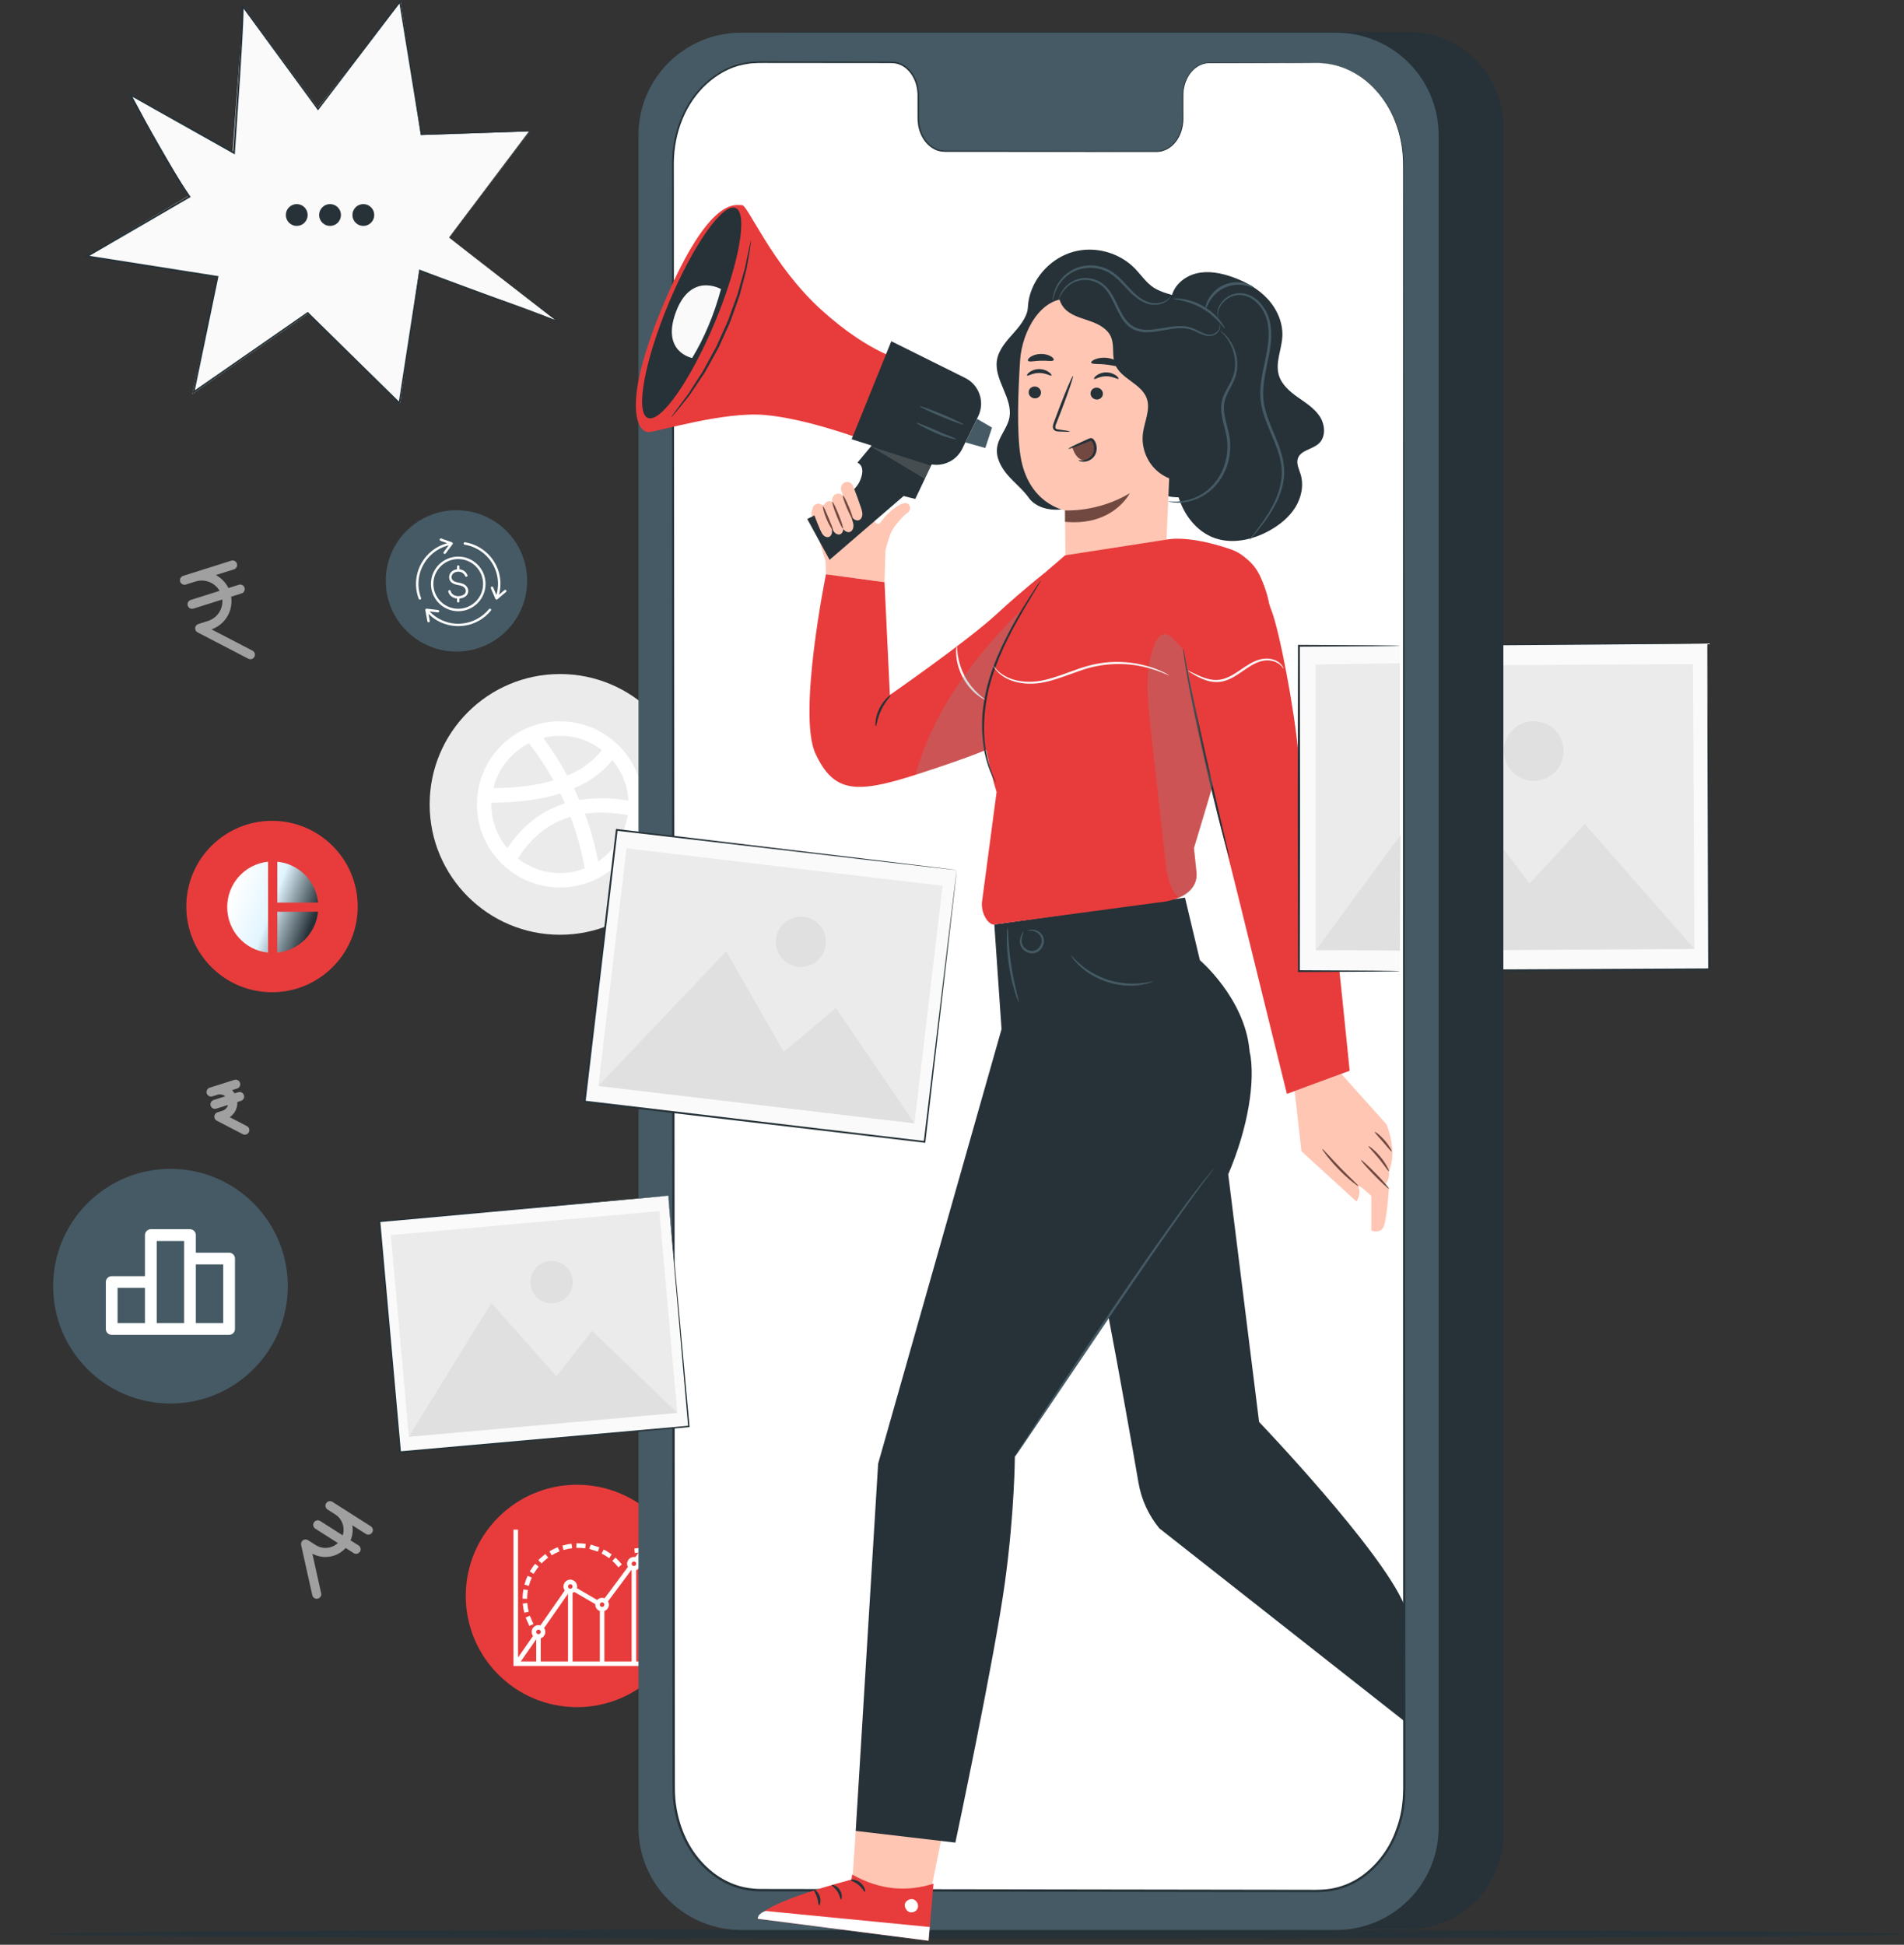 <svg width="419" height="428" viewBox="0 0 419 428" fill="none" xmlns="http://www.w3.org/2000/svg">
<rect x="0" y="0" width="419" height="428" fill="#333333" stroke="none"/>
<path d="M123.24 205.719C107.396 205.719 94.551 192.874 94.551 177.03C94.551 161.186 107.395 148.341 123.24 148.341C139.084 148.341 151.929 161.185 151.929 177.03C151.928 192.874 139.084 205.719 123.24 205.719Z" fill="#EBEBEB"/>
<path d="M123.239 158.741C113.139 158.741 104.951 166.929 104.951 177.03C104.951 187.13 113.139 195.318 123.239 195.318C133.34 195.318 141.528 187.13 141.528 177.03C141.528 166.929 133.34 158.741 123.239 158.741ZM123.239 161.922C126.707 161.922 129.897 163.109 132.45 165.081C130.614 167.449 128.079 169.321 124.85 170.688C123.302 167.852 121.532 165.086 119.534 162.401C120.721 162.1 121.959 161.922 123.239 161.922ZM116.424 163.565C118.453 166.221 120.251 168.958 121.814 171.766C118.109 172.856 113.689 173.416 108.578 173.452C109.634 169.132 112.543 165.539 116.424 163.565ZM108.132 177.029C108.132 176.899 108.15 176.771 108.153 176.64C114.017 176.631 119.077 175.958 123.316 174.624C123.671 175.347 124.012 176.075 124.337 176.807C119.188 178.416 114.943 181.716 111.632 186.682C109.449 184.064 108.132 180.699 108.132 177.029ZM123.239 192.138C119.744 192.138 116.531 190.935 113.968 188.934C116.968 184.226 120.8 181.163 125.547 179.748C126.96 183.436 128 187.231 128.662 191.117C126.974 191.768 125.152 192.138 123.239 192.138ZM131.625 189.588C130.958 186.003 129.979 182.498 128.7 179.078C131.558 178.674 134.705 178.779 138.147 179.377C137.48 183.623 135.057 187.291 131.625 189.588ZM127.48 176.067C127.109 175.209 126.723 174.353 126.311 173.507C129.83 171.983 132.659 169.913 134.767 167.287C136.822 169.717 138.114 172.802 138.304 176.179C134.38 175.536 130.771 175.501 127.48 176.067Z" fill="white"/>
<path d="M375.745 141.625L286.031 142.1L286.411 213.824L376.125 213.349L375.745 141.625Z" fill="#FAFAFA"/>
<path d="M375.741 141.615C375.741 141.615 375.59 141.625 375.306 141.631C375.009 141.636 374.592 141.643 374.047 141.651C372.928 141.663 371.295 141.681 369.173 141.705C364.908 141.742 358.689 141.796 350.807 141.864C335.049 141.976 312.653 142.136 286.029 142.325L286.261 142.091C286.383 163.438 286.522 187.91 286.669 213.806V213.814L286.408 213.556C319.621 213.395 350.486 213.246 376.12 213.123L375.905 213.34C375.837 191.743 375.78 173.841 375.74 161.321C375.731 155.059 375.724 150.147 375.719 146.782C375.721 145.112 375.723 143.829 375.723 142.946C375.728 142.076 375.741 141.615 375.741 141.615C375.741 141.615 375.759 142.044 375.772 142.899C375.782 143.772 375.797 145.041 375.817 146.694C375.848 150.047 375.893 154.943 375.95 161.183C376.044 173.736 376.178 191.684 376.34 213.337L376.341 213.553L376.124 213.554C350.49 213.703 319.625 213.882 286.412 214.075L286.152 214.077L286.151 213.817V213.809C286.023 187.913 285.902 163.441 285.797 142.094L285.796 141.861L286.029 141.86C312.715 141.766 335.164 141.687 350.958 141.631C358.819 141.616 365.019 141.603 369.273 141.595C371.375 141.596 372.992 141.597 374.101 141.597C374.635 141.6 375.044 141.602 375.334 141.604C375.608 141.607 375.741 141.615 375.741 141.615Z" fill="#263238"/>
<path d="M372.559 146.158L289.148 146.6L289.48 209.294L372.891 208.852L372.559 146.158Z" fill="#EBEBEB"/>
<path d="M289.479 209.284L318.406 170.16L336.582 194.444L348.751 181.346L372.889 208.84L289.479 209.284Z" fill="#E0E0E0"/>
<path d="M344.086 165.249C344.105 168.876 341.181 171.832 337.553 171.852C333.926 171.871 330.97 168.947 330.95 165.319C330.931 161.692 333.855 158.736 337.483 158.717C341.111 158.697 344.067 161.622 344.086 165.249Z" fill="#E0E0E0"/>
<path d="M418.641 425.646C418.641 425.092 327.231 424.646 214.498 424.646C101.725 424.646 10.335 425.096 10.335 425.646C10.335 426.196 101.725 426.646 214.498 426.646C327.231 426.65 418.641 426.2 418.641 425.646Z" fill="#263238"/>
<path d="M126.97 375.703C113.454 375.703 102.497 364.746 102.497 351.23C102.497 337.714 113.454 326.757 126.97 326.757C140.486 326.757 151.443 337.714 151.443 351.23C151.443 364.746 140.486 375.703 126.97 375.703Z" fill="#E83C3C"/>
<path d="M113 336.646V366.646H143V365.646H140V345.554C140.579 345.346 141 344.794 141 344.148C141 343.791 140.868 343.465 140.656 343.207L141.273 342.38L141.352 343.11L142.346 343.003L142.08 340.519L139.594 340.785L139.701 341.779L140.539 341.689L139.805 342.677C139.587 342.633 139.362 342.638 139.146 342.692C138.93 342.745 138.729 342.845 138.556 342.986C138.384 343.126 138.244 343.303 138.148 343.504C138.052 343.704 138.001 343.924 138 344.146C138 344.401 138.071 344.638 138.186 344.849L133.049 351.753C132.874 351.683 132.688 351.646 132.5 351.646C132.075 351.646 131.69 351.828 131.416 352.116L126.947 349.513C126.978 349.394 127 349.273 127 349.146C127 348.324 126.322 347.646 125.5 347.646C124.678 347.646 124 348.324 124 349.146C124 349.473 124.11 349.773 124.291 350.021L118.924 357.714C118.787 357.67 118.644 357.648 118.5 357.646C117.678 357.646 117 358.323 117 359.146C117 359.48 117.115 359.786 117.303 360.036L114 364.77V336.646H113ZM126.861 339.64L126.824 340.636L127.324 340.652L128.16 340.683L128.277 340.697L128.773 340.759L128.898 339.767L128.402 339.705L128.258 339.687H128.213L127.359 339.656L126.861 339.64ZM125.773 339.746L125.279 339.816L124.945 339.865H124.922L124.9 339.875L124.256 340.031L123.77 340.148L124.004 341.121L124.49 341.001L125.121 340.851L125.424 340.806L125.918 340.734L125.773 339.746ZM129.98 339.926L129.68 340.878L130.156 341.028L131.111 341.33L131.588 341.48L131.888 340.527L131.412 340.377L130.457 340.076L129.98 339.926ZM122.738 340.507L122.281 340.712L121.731 340.96L121.709 340.97L121.689 340.982L121.346 341.177L120.91 341.425L121.406 342.295L121.84 342.046L122.166 341.861L122.693 341.625L123.148 341.419L122.738 340.507ZM132.863 341.019L132.396 341.904L132.838 342.138L132.967 342.205L133.645 342.646L134.063 342.919L134.609 342.082L134.191 341.808L133.491 341.351L133.471 341.339L133.449 341.328L133.307 341.251L132.863 341.019ZM119.984 342.011L119.604 342.333L118.883 342.949L118.865 342.964L118.848 342.98L118.813 343.019L118.463 343.376L119.18 344.074L119.53 343.714L119.541 343.704L120.252 343.097L120.632 342.773L119.984 342.011ZM135.441 342.796L134.748 343.517L135.109 343.863L135.387 344.126L135.395 344.136L135.76 344.56L136.086 344.939L136.844 344.285L136.518 343.908L136.145 343.474L136.129 343.454L136.111 343.439L135.801 343.142L135.441 342.796ZM139.5 343.646C139.782 343.646 140 343.864 140 344.146C140 344.428 139.782 344.646 139.5 344.646C139.434 344.647 139.369 344.635 139.308 344.61C139.246 344.585 139.191 344.548 139.144 344.502C139.098 344.455 139.061 344.4 139.036 344.338C139.011 344.277 138.999 344.212 139 344.146C139 343.864 139.218 343.646 139.5 343.646ZM117.768 344.158L117.453 344.546L117.383 344.634L117.369 344.652L117.355 344.672L116.865 345.41L116.588 345.826L117.42 346.38L117.697 345.964L118.177 345.242L118.232 345.173L118.547 344.785L117.768 344.158ZM138.928 345.533C138.951 345.543 138.976 345.546 139 345.554V365.646H133V354.554C133.579 354.346 134 353.794 134 353.148C134 352.883 133.923 352.636 133.8 352.419L138.928 345.533ZM116.115 346.81L115.918 347.271L115.797 347.551L115.789 347.57L115.781 347.591L115.566 348.253L115.41 348.728L116.361 349.038L116.516 348.564L116.723 347.929L116.836 347.666L117.033 347.205L116.115 346.81ZM125.5 348.646C125.782 348.646 126 348.864 126 349.146C126 349.428 125.782 349.646 125.5 349.646C125.434 349.647 125.369 349.635 125.308 349.61C125.246 349.585 125.191 349.548 125.144 349.502C125.098 349.455 125.061 349.4 125.036 349.338C125.011 349.277 124.999 349.212 125 349.146C125 348.864 125.218 348.646 125.5 348.646ZM115.186 349.792L115.117 350.291L115.053 350.767L115.049 350.787V350.81L115.023 351.328L115.002 351.828L116 351.875L116.023 351.375L116.045 350.878L116.107 350.423L116.176 349.929L115.186 349.792ZM126.389 350.347L131.012 353.041C131.009 353.077 131 353.111 131 353.148C131 353.795 131.421 354.346 132 354.554V365.646H126V350.552C126.139 350.501 126.271 350.435 126.389 350.347ZM125 350.751V365.646H119V360.554C119.579 360.346 120 359.794 120 359.148C120 358.835 119.901 358.54 119.734 358.298L125 350.751ZM132.5 352.646C132.782 352.646 133 352.864 133 353.146C133 353.428 132.782 353.646 132.5 353.646C132.434 353.647 132.369 353.635 132.308 353.61C132.246 353.585 132.191 353.548 132.144 353.502C132.098 353.455 132.061 353.4 132.036 353.338C132.011 353.277 131.999 353.212 132 353.146C132 352.864 132.218 352.646 132.5 352.646ZM116.027 352.781L115.035 352.921L115.104 353.416L115.197 354.099L115.201 354.121L115.207 354.144L115.277 354.444L115.391 354.931L116.365 354.705L116.25 354.218L116.19 353.96L116.187 353.95L116.094 353.275L116.027 352.781ZM116.594 355.585L115.68 355.992L115.883 356.449L116.287 357.363L116.49 357.82L117.404 357.414L117.201 356.957L116.797 356.042L116.594 355.585ZM118.5 358.646C118.782 358.646 119 358.864 119 359.146C119 359.428 118.782 359.646 118.5 359.646C118.434 359.647 118.369 359.635 118.308 359.61C118.246 359.585 118.191 359.548 118.144 359.502C118.098 359.455 118.061 359.4 118.036 359.338C118.011 359.277 117.999 359.212 118 359.146C118 358.864 118.218 358.646 118.5 358.646ZM118 360.781V365.646H114.607L118 360.781ZM114 365.638L114.012 365.646H114V365.638Z" fill="white"/>
<path d="M59.861 218.368C49.445 218.368 41 209.924 41 199.507C41 189.091 49.444 180.646 59.86 180.646C70.276 180.646 78.721 189.09 78.721 199.507C78.722 209.923 70.277 218.368 59.861 218.368Z" fill="#E83C3C"/>
<g clip-path="url(#clip0_35_2471)">
<path d="M59 189.646V209.646C53.93 209.146 50 204.856 50 199.646C50 194.436 53.93 190.146 59 189.646ZM61.03 189.646V198.636H70C69.53 193.896 65.76 190.116 61.03 189.646ZM61.03 200.656V209.646C65.77 209.176 69.53 205.396 70 200.656H61.03Z" fill="url(#paint0_linear_35_2471)"/>
</g>
<path d="M37.518 308.887C23.257 308.887 11.695 297.326 11.695 283.064C11.695 268.803 23.256 257.242 37.517 257.242C51.778 257.242 63.339 268.803 63.339 283.064C63.341 297.326 51.78 308.887 37.518 308.887Z" fill="#455A64"/>
<path d="M100.449 143.395C91.859 143.395 84.894 136.431 84.894 127.84C84.894 119.25 91.859 112.286 100.449 112.286C109.039 112.286 116.003 119.25 116.003 127.84C116.004 136.431 109.04 143.395 100.449 143.395Z" fill="#455A64"/>
<g clip-path="url(#clip1_35_2471)">
<path fill-rule="evenodd" clip-rule="evenodd" d="M95.368 128.506C95.368 131.524 97.823 133.979 100.841 133.979C103.858 133.979 106.313 131.524 106.313 128.506C106.313 125.489 103.858 123.034 100.841 123.034C97.823 123.034 95.368 125.489 95.368 128.506ZM111.454 130.076C111.452 130.15 111.419 130.223 111.359 130.274L109.454 131.899C109.319 132.014 109.102 131.964 109.032 131.801C109.032 131.8 108.027 129.462 108.027 129.462C107.968 129.325 108.031 129.167 108.167 129.109C108.303 129.05 108.462 129.113 108.521 129.249L109.245 130.936C110.045 128.173 109.458 125.235 107.632 122.987C106.28 121.323 104.37 120.216 102.254 119.871C102.108 119.847 102.008 119.709 102.032 119.562C102.057 119.415 102.194 119.316 102.342 119.34C104.587 119.706 106.613 120.882 108.049 122.648C109.944 124.979 110.582 128.01 109.819 130.881L111.01 129.865C111.123 129.769 111.293 129.782 111.39 129.895C111.431 129.943 111.452 130.003 111.454 130.062V130.076ZM100.841 122.496C104.155 122.496 106.851 125.192 106.851 128.506C106.851 131.82 104.155 134.516 100.841 134.516C97.527 134.516 94.831 131.82 94.831 128.506C94.831 125.192 97.527 122.496 100.841 122.496ZM95.322 121.715C92.39 124.097 91.318 128.07 92.653 131.601C92.706 131.739 92.635 131.894 92.497 131.947C92.465 131.959 92.433 131.964 92.402 131.964C92.293 131.964 92.19 131.898 92.149 131.791C90.733 128.043 91.872 123.826 94.982 121.298C95.991 120.478 97.165 119.881 98.41 119.543L96.932 119.019C96.793 118.97 96.719 118.816 96.769 118.676C96.819 118.536 96.973 118.463 97.112 118.513L99.472 119.35C99.553 119.379 99.615 119.444 99.639 119.526C99.664 119.607 99.649 119.696 99.599 119.764L98.075 121.804C98.022 121.875 97.941 121.913 97.86 121.913C97.803 121.913 97.747 121.895 97.699 121.859C97.579 121.77 97.556 121.601 97.644 121.483L98.745 120.008C97.5 120.315 96.324 120.9 95.322 121.715ZM107.614 134.049C107.709 133.935 107.878 133.918 107.993 134.012C108.108 134.106 108.124 134.276 108.031 134.39C107.634 134.873 107.187 135.318 106.699 135.715C105.03 137.071 102.981 137.796 100.854 137.796C100.577 137.796 100.297 137.783 100.017 137.758C97.836 137.563 95.83 136.623 94.296 135.095L94.58 136.633C94.606 136.779 94.51 136.919 94.365 136.946C94.347 136.949 94.331 136.951 94.315 136.951C94.188 136.951 94.076 136.86 94.052 136.73L93.596 134.268C93.581 134.184 93.606 134.098 93.664 134.035C93.722 133.973 93.808 133.942 93.892 133.952L96.421 134.251C96.569 134.268 96.674 134.402 96.656 134.55C96.638 134.697 96.504 134.804 96.358 134.785L94.53 134.569C97.676 137.858 102.784 138.204 106.36 135.297C106.82 134.924 107.241 134.504 107.614 134.049ZM98.645 130.194C98.609 130.05 98.697 129.903 98.841 129.868C98.984 129.832 99.13 129.919 99.167 130.063C99.369 130.873 100.193 131.223 100.913 131.201C101.367 131.19 101.967 131.044 102.292 130.669C102.465 130.469 102.532 130.234 102.497 129.951C102.418 129.3 101.896 128.93 100.803 128.75C99.543 128.544 98.881 127.989 98.838 127.101C98.797 126.255 99.395 125.544 100.324 125.333C100.404 125.315 100.487 125.302 100.572 125.293V124.69C100.572 124.541 100.692 124.421 100.841 124.421C100.989 124.421 101.109 124.541 101.109 124.69V125.29C101.811 125.365 102.519 125.749 102.864 126.57C102.921 126.707 102.858 126.864 102.721 126.922C102.583 126.98 102.426 126.915 102.368 126.778C102.011 125.926 101.12 125.704 100.443 125.857C99.929 125.974 99.341 126.363 99.376 127.074C99.404 127.682 99.9 128.057 100.89 128.219C101.38 128.299 102.869 128.544 103.032 129.886C103.085 130.316 102.969 130.709 102.7 131.021C102.357 131.416 101.773 131.672 101.11 131.726V132.322C101.11 132.471 100.989 132.591 100.841 132.591C100.692 132.591 100.572 132.471 100.572 132.322V131.722C99.735 131.633 98.884 131.155 98.645 130.194Z" fill="white"/>
</g>
<g clip-path="url(#clip2_35_2471)">
<path d="M81.051 336.739L72.615 331.369L74.302 332.443C75.421 333.155 76.211 334.282 76.498 335.577C76.786 336.871 76.547 338.227 75.835 339.346C75.123 340.464 73.996 341.254 72.701 341.542C71.406 341.829 70.051 341.591 68.932 340.878L67.245 339.804L69.697 350.849M78.366 340.957L69.93 335.586" stroke="#A0A0A0" stroke-width="2" stroke-linecap="round" stroke-linejoin="round"/>
</g>
<g clip-path="url(#clip3_35_2471)">
<path d="M51.872 238.613L46.45 240.326L47.535 239.983C48.254 239.756 49.033 239.824 49.703 240.172C50.372 240.519 50.875 241.119 51.102 241.838C51.33 242.557 51.262 243.336 50.914 244.005C50.566 244.675 49.967 245.178 49.248 245.405L48.164 245.748L53.872 248.715M52.729 241.324L47.307 243.037" stroke="#A0A0A0" stroke-width="2" stroke-linecap="round" stroke-linejoin="round"/>
</g>
<path d="M51.189 124.347L40.599 127.694L42.717 127.025C44.121 126.581 45.644 126.713 46.951 127.392C48.258 128.072 49.242 129.242 49.685 130.647C50.129 132.051 49.997 133.574 49.318 134.881C48.639 136.188 47.468 137.172 46.064 137.615L43.946 138.285L55.096 144.08M52.863 129.643L42.272 132.99" stroke="#A0A0A0" stroke-width="2" stroke-linecap="round" stroke-linejoin="round"/>
<path d="M50.416 275.688H43.097V271.813C43.097 271.47 42.961 271.142 42.718 270.899C42.476 270.657 42.148 270.521 41.805 270.521H33.195C32.852 270.521 32.524 270.657 32.281 270.899C32.039 271.142 31.903 271.47 31.903 271.813V280.854H24.583C24.241 280.854 23.912 280.99 23.67 281.233C23.428 281.475 23.291 281.803 23.291 282.146V292.479C23.291 292.822 23.428 293.15 23.67 293.393C23.912 293.635 24.241 293.771 24.583 293.771H50.416C50.759 293.771 51.088 293.635 51.33 293.393C51.572 293.15 51.708 292.822 51.708 292.479V276.979C51.708 276.637 51.572 276.308 51.33 276.066C51.088 275.824 50.759 275.688 50.416 275.688ZM31.903 291.188H25.875V283.438H31.903V291.188ZM40.513 291.188H34.486V273.104H40.513V291.188ZM49.125 291.188H43.097V278.271H49.125V291.188Z" fill="white"/>
<path d="M69.963 23.703L88.16 0.363L92.614 29.715L116.623 28.902L98.824 52.276L122.458 70.544L92.284 59.343L88.063 88.724L67.816 69.022L42.301 86.756L47.887 60.971L18.93 56.413L41.452 43.121L28.323 20.476L51.184 33.433L53.567 1.346L69.963 23.703Z" fill="#FAFAFA"/>
<path d="M98.823 52.276C98.823 52.276 99.382 52.691 100.443 53.5C101.506 54.313 103.076 55.514 105.129 57.084C109.229 60.23 115.251 64.851 122.968 70.772L123.579 71.241L122.866 70.946C118.744 69.244 114.054 67.56 108.913 65.769C103.777 63.968 98.179 62.073 92.341 59.672L92.535 59.563C91.193 68.315 89.683 78.16 88.063 88.723L88.014 89.041L87.784 88.816C81.458 82.61 74.681 75.962 67.586 69.001L67.816 69.021C59.812 74.584 51.407 80.426 42.699 86.478L42.301 86.755L42.399 86.28C44.064 78.234 45.836 69.671 47.649 60.908L47.817 61.131C38.644 59.691 28.942 58.167 19.051 56.614L18.481 56.524L18.98 56.234C25.213 52.61 31.831 48.763 38.526 44.87C39.541 44.28 40.554 43.691 41.565 43.104L41.5 43.4C39 39.762 36.803 35.978 34.655 32.212C32.515 28.441 30.46 24.663 28.472 20.892L28.149 20.28L28.753 20.62C36.524 24.993 44.147 29.282 51.594 33.472L51.297 33.632C51.681 28.046 52.059 22.548 52.431 17.145C52.596 14.443 52.76 11.764 52.923 9.111C52.991 7.784 53.059 6.464 53.126 5.149C53.151 4.492 53.175 3.837 53.2 3.183L53.219 2.206L53.215 1.723C53.214 1.582 53.183 1.365 53.198 1.345L53.434 1.023L53.505 1.121C59.285 9.034 64.835 16.633 70.134 23.888L69.85 23.885C76.247 15.513 82.267 7.636 87.88 0.292L88.103 0L88.161 0.363C89.893 11.135 91.455 20.853 92.855 29.559L92.715 29.449C101.985 29.159 109.878 28.913 116.617 28.702L116.826 28.695L116.7 28.861C110.921 36.443 106.464 42.291 103.447 46.25C101.935 48.227 100.785 49.731 100.008 50.746C99.232 51.758 98.823 52.276 98.823 52.276C98.823 52.276 99.196 51.762 99.955 50.751C100.72 49.733 101.853 48.225 103.342 46.243C106.346 42.259 110.785 36.373 116.539 28.742L116.622 28.901C109.887 29.129 101.999 29.396 92.734 29.71L92.613 29.714L92.594 29.6C91.179 20.897 89.598 11.181 87.847 0.412L88.129 0.483C82.526 7.835 76.516 15.72 70.13 24.1L69.986 24.289L69.846 24.098C64.54 16.848 58.983 9.254 53.196 1.346L53.503 1.122C53.616 1.416 53.569 1.53 53.593 1.713L53.598 2.209L53.58 3.195C53.556 3.851 53.532 4.508 53.507 5.167C53.441 6.483 53.374 7.805 53.306 9.134C53.145 11.788 52.983 14.468 52.819 17.172C52.45 22.576 52.075 28.076 51.694 33.663L51.673 33.978L51.397 33.823C43.948 29.635 36.324 25.349 28.552 20.979L28.833 20.707C30.819 24.472 32.873 28.248 35.011 32.014C37.156 35.774 39.352 39.555 41.836 43.168L41.963 43.353L41.771 43.465C40.76 44.053 39.747 44.642 38.732 45.232C32.036 49.124 25.418 52.971 19.185 56.594L19.114 56.215C29.004 57.771 38.706 59.297 47.879 60.74L48.086 60.773L48.046 60.964C46.226 69.737 44.448 78.31 42.777 86.365L42.477 86.166C51.191 80.12 59.6 74.285 67.608 68.729L67.731 68.643L67.838 68.748C74.925 75.717 81.695 82.373 88.014 88.586L87.735 88.679C89.372 78.119 90.898 68.276 92.254 59.526L92.281 59.348L92.447 59.417C98.269 61.823 103.86 63.729 108.992 65.544C114.129 67.347 118.818 69.046 122.942 70.764L122.84 70.938C115.133 64.962 109.119 60.297 105.025 57.123C102.993 55.542 101.439 54.333 100.387 53.515C99.346 52.696 98.823 52.276 98.823 52.276Z" fill="#263238"/>
<path d="M67.703 47.317C67.703 48.643 66.628 49.718 65.302 49.718C63.976 49.718 62.901 48.643 62.901 47.317C62.901 45.991 63.976 44.917 65.302 44.917C66.628 44.917 67.703 45.991 67.703 47.317Z" fill="#263238"/>
<path d="M75.031 47.317C75.031 48.643 73.956 49.718 72.629 49.718C71.303 49.718 70.228 48.643 70.228 47.317C70.228 45.991 71.303 44.917 72.629 44.917C73.956 44.917 75.031 45.991 75.031 47.317Z" fill="#263238"/>
<path d="M82.357 47.317C82.357 48.643 81.282 49.718 79.957 49.718C78.632 49.718 77.556 48.643 77.556 47.317C77.556 45.991 78.631 44.917 79.957 44.917C81.283 44.917 82.357 45.991 82.357 47.317Z" fill="#263238"/>
<path d="M309.922 424.568H175.665C164.115 424.568 154.751 415.205 154.751 403.654V27.94C154.751 16.39 164.114 7.026 175.665 7.026H309.922C321.472 7.026 330.836 16.389 330.836 27.94V403.654C330.836 415.205 321.472 424.568 309.922 424.568Z" fill="#263238"/>
<path d="M294.038 424.741H163.06C150.604 424.741 140.507 414.644 140.507 402.188V29.752C140.507 17.296 150.604 7.199 163.06 7.199H294.038C306.494 7.199 316.591 17.296 316.591 29.752V402.187C316.591 414.643 306.493 424.741 294.038 424.741Z" fill="#455A64"/>
<path d="M290.043 13.86L266.121 13.826C262.913 13.822 260.313 17.04 260.316 21.012L260.318 26.153C260.321 30.126 257.721 33.344 254.513 33.339L207.884 33.272C204.676 33.268 202.074 30.043 202.072 26.069L202.07 20.928C202.068 16.955 199.465 13.73 196.257 13.726L187.844 13.714L166.907 13.684C156.509 13.67 148.082 23.646 148.087 35.966L148.253 393.663C148.259 405.977 156.686 415.968 167.079 415.983L290.215 416.16C300.612 416.175 309.04 406.198 309.035 393.879L308.869 36.181C308.863 23.866 300.436 13.875 290.043 13.86Z" fill="white"/>
<path d="M290.043 13.86C290.043 13.86 290.287 13.866 290.77 13.891C291.253 13.921 291.98 13.918 292.917 14.124C294.785 14.441 297.596 15.321 300.566 17.618C302.008 18.805 303.479 20.314 304.785 22.218C306.101 24.113 307.194 26.426 307.947 29.052C308.316 30.366 308.609 31.76 308.767 33.223C308.941 34.682 308.959 36.213 308.959 37.778C308.964 40.916 308.97 44.258 308.976 47.797C309.009 76.116 309.056 117.086 309.114 167.71C309.153 218.338 309.2 278.62 309.252 345.556C309.257 353.923 309.263 362.394 309.269 370.963C309.272 375.248 309.274 379.557 309.277 383.89C309.278 386.057 309.28 388.229 309.281 390.407C309.275 392.578 309.348 394.776 309.084 396.98C308.866 399.181 308.286 401.344 307.481 403.413C306.685 405.489 305.576 407.455 304.179 409.204C302.794 410.959 301.137 412.516 299.24 413.738C297.338 414.952 295.184 415.783 292.949 416.157C290.693 416.531 288.441 416.377 286.203 416.405C283.958 416.402 281.707 416.399 279.452 416.396C274.94 416.39 270.408 416.384 265.856 416.378C247.646 416.353 229.114 416.328 210.307 416.302C200.903 416.289 191.431 416.276 181.896 416.262C177.128 416.255 172.345 416.248 167.546 416.242C165.123 416.251 162.664 415.8 160.435 414.798C158.199 413.813 156.186 412.351 154.493 410.592C151.072 407.07 149.032 402.398 148.308 397.621C147.898 395.219 148.02 392.789 147.994 390.41C147.993 388.018 147.992 385.629 147.991 383.245C147.987 373.707 147.983 364.231 147.979 354.825C147.972 336.012 147.964 317.475 147.957 299.261C147.945 262.832 147.934 227.694 147.923 194.22C147.916 160.747 147.909 128.939 147.903 99.171C147.901 84.287 147.9 69.913 147.898 56.096C147.9 49.187 147.902 42.417 147.904 35.793C147.964 29.149 150.511 22.553 155.261 18.228C157.619 16.095 160.463 14.463 163.542 13.874C164.31 13.734 165.074 13.575 165.852 13.568C166.629 13.506 167.395 13.498 168.156 13.509C169.681 13.512 171.196 13.515 172.701 13.518C178.722 13.53 184.586 13.541 190.287 13.553C191.712 13.556 193.127 13.559 194.532 13.562C195.24 13.574 195.923 13.541 196.644 13.59C197.362 13.648 198.062 13.866 198.687 14.208C199.944 14.899 200.869 16.051 201.451 17.306C202.035 18.569 202.264 19.972 202.229 21.322C202.229 22.664 202.228 23.996 202.228 25.318C202.201 26.637 202.304 27.931 202.793 29.124C203.247 30.31 203.998 31.394 205.004 32.13C205.505 32.494 206.057 32.8 206.655 32.952C207.251 33.117 207.857 33.137 208.493 33.129C218.547 33.151 227.905 33.172 236.518 33.191C240.824 33.201 244.945 33.211 248.874 33.22C250.837 33.223 252.753 33.225 254.62 33.227C256.474 33.196 258.089 32.013 258.994 30.539C259.936 29.058 260.287 27.322 260.226 25.666C260.23 23.995 260.235 22.375 260.239 20.806C260.27 19.222 260.732 17.699 261.538 16.454C262.351 15.22 263.539 14.261 264.888 13.912C265.561 13.733 266.25 13.752 266.898 13.754C267.553 13.756 268.195 13.758 268.823 13.76C270.08 13.764 271.283 13.768 272.433 13.771C274.732 13.779 276.817 13.786 278.68 13.792C282.403 13.809 285.243 13.822 287.158 13.83C289.065 13.841 290.043 13.86 290.043 13.86C290.043 13.86 289.065 13.876 287.155 13.882C285.24 13.885 282.4 13.89 278.677 13.896C276.813 13.897 274.729 13.898 272.43 13.9C271.28 13.9 270.077 13.901 268.82 13.901C268.192 13.901 267.55 13.901 266.895 13.901C266.238 13.901 265.575 13.885 264.924 14.06C263.619 14.401 262.465 15.336 261.674 16.544C260.89 17.763 260.44 19.256 260.414 20.808C260.414 22.376 260.413 23.995 260.413 25.664C260.479 27.334 260.126 29.125 259.161 30.645C258.235 32.161 256.563 33.401 254.62 33.438C252.752 33.439 250.835 33.441 248.87 33.442C244.941 33.44 240.821 33.438 236.514 33.435C227.901 33.429 218.543 33.423 208.489 33.416C207.871 33.426 207.201 33.407 206.573 33.231C205.938 33.069 205.353 32.747 204.825 32.364C203.764 31.589 202.983 30.459 202.509 29.229C202 28.002 201.892 26.627 201.919 25.314C201.918 23.993 201.916 22.661 201.915 21.318C201.947 19.987 201.723 18.653 201.161 17.435C200.601 16.23 199.714 15.134 198.53 14.486C197.941 14.165 197.287 13.962 196.616 13.909C195.945 13.863 195.226 13.895 194.53 13.884C193.125 13.883 191.71 13.881 190.285 13.88C184.584 13.875 178.72 13.87 172.699 13.864C171.194 13.863 169.679 13.861 168.154 13.86C167.39 13.849 166.627 13.859 165.873 13.92C165.111 13.927 164.365 14.084 163.614 14.221C160.604 14.799 157.821 16.399 155.508 18.495C150.85 22.743 148.341 29.242 148.288 35.791C148.291 42.415 148.295 49.184 148.298 56.092C148.309 69.909 148.321 84.283 148.333 99.167C148.354 128.935 148.377 160.743 148.401 194.216C148.421 227.689 148.443 262.828 148.465 299.257C148.475 317.472 148.485 336.008 148.495 354.821C148.5 364.227 148.504 373.703 148.509 383.241C148.51 385.626 148.511 388.014 148.513 390.406C148.539 392.802 148.42 395.196 148.822 397.54C149.531 402.222 151.532 406.795 154.868 410.228C156.518 411.943 158.476 413.363 160.644 414.318C162.812 415.29 165.17 415.725 167.546 415.718C172.344 415.725 177.128 415.732 181.895 415.739C191.43 415.753 200.903 415.767 210.307 415.781C229.114 415.809 247.646 415.837 265.856 415.865C270.409 415.872 274.941 415.879 279.452 415.886C281.708 415.89 283.958 415.893 286.204 415.896C288.447 415.87 290.707 416.018 292.866 415.656C295.032 415.294 297.122 414.49 298.971 413.31C300.816 412.122 302.433 410.604 303.786 408.89C305.151 407.182 306.238 405.258 307.017 403.225C307.806 401.199 308.377 399.079 308.59 396.919C308.85 394.771 308.78 392.586 308.786 390.404C308.785 388.226 308.785 386.053 308.784 383.887C308.783 379.554 308.781 375.245 308.78 370.961C308.778 362.392 308.775 353.921 308.773 345.554C308.763 278.618 308.754 218.336 308.746 167.708C308.758 117.084 308.767 76.114 308.773 47.795C308.776 44.256 308.778 40.914 308.78 37.776C308.784 36.207 308.771 34.691 308.601 33.239C308.449 31.785 308.161 30.399 307.798 29.092C307.058 26.48 305.979 24.177 304.677 22.289C303.386 20.391 301.929 18.885 300.5 17.698C297.557 15.4 294.766 14.507 292.907 14.174C291.974 13.96 291.249 13.954 290.768 13.916C290.287 13.884 290.043 13.86 290.043 13.86Z" fill="#263238"/>
<path d="M189.945 378.776L187.32 417.686L204.113 419.748L212.155 380.012L189.945 378.776Z" fill="#FFC6B4"/>
<path d="M187.527 412.546L187.373 413.661C187.373 413.661 167.449 418.721 166.768 422.281L204.334 427.119L205.433 414.553C199.515 416.419 193.632 415.958 187.527 412.546Z" fill="#E83C3C"/>
<path d="M201.114 418.059C201.815 418.351 202.212 419.233 201.949 419.946C201.686 420.659 200.792 421.07 200.086 420.79C199.38 420.51 198.87 419.466 199.212 418.787C199.553 418.108 200.629 417.682 201.248 418.123" fill="white"/>
<path d="M204.334 427.118L204.598 424.095L168.496 420.565C168.496 420.565 166.73 421.077 166.767 422.28L204.334 427.118Z" fill="white"/>
<path d="M187.227 413.749C187.209 413.933 188.116 414.134 188.943 414.841C189.788 415.525 190.151 416.38 190.329 416.329C190.503 416.315 190.371 415.183 189.355 414.346C188.346 413.499 187.209 413.575 187.227 413.749Z" fill="#263238"/>
<path d="M183.078 414.871C183.013 415.043 183.767 415.458 184.291 416.314C184.839 417.154 184.888 418.014 185.072 418.029C185.241 418.08 185.506 417.022 184.835 415.97C184.174 414.912 183.104 414.696 183.078 414.871Z" fill="#263238"/>
<path d="M180.233 419.298C180.395 419.359 180.768 418.475 180.426 417.41C180.092 416.342 179.278 415.834 179.181 415.977C179.058 416.115 179.546 416.725 179.813 417.604C180.1 418.477 180.053 419.257 180.233 419.298Z" fill="#263238"/>
<path d="M257.777 65.576C258.194 62.89 260.615 60.825 263.255 60.177C265.895 59.529 268.692 60.071 271.252 60.984C274.125 62.008 276.874 63.533 278.946 65.771C281.018 68.009 282.36 71.018 282.197 74.064C282.045 76.919 280.621 79.783 281.416 82.53C282.02 84.616 283.785 86.138 285.555 87.396C287.325 88.654 289.242 89.834 290.433 91.649C291.624 93.465 291.82 96.167 290.211 97.625C288.779 98.923 286.209 99.071 285.607 100.907C285.234 102.046 285.868 103.235 286.218 104.382C286.958 106.807 286.385 109.512 285.047 111.665C283.71 113.819 281.673 115.466 279.466 116.713C275.596 118.899 270.771 119.92 266.683 118.175C264.66 117.311 262.937 115.818 261.645 114.037C259.495 111.074 258.534 107.381 258.31 103.727C258.086 100.073 258.553 96.415 259.018 92.784" fill="#263238"/>
<path d="M256.357 109.054C259.725 109.983 263.515 109.229 266.271 107.081C269.027 104.933 270.684 101.442 270.605 97.949C270.531 94.687 269.056 91.363 270.07 88.261C270.766 86.131 272.552 84.472 273.15 82.313C274.043 79.09 272.095 75.833 270.234 73.054C269.04 71.271 267.821 69.46 266.157 68.106C264.493 66.752 262.287 65.897 260.188 66.342" fill="#263238"/>
<path d="M226.277 66.627C226.459 69.09 224.832 71.289 223.194 73.136C221.555 74.983 219.732 76.909 219.378 79.352C218.75 83.683 222.99 87.704 222.116 91.991C221.647 94.289 219.766 96.135 219.431 98.456C219.107 100.701 220.31 102.899 221.801 104.608C223.292 106.317 225.11 107.742 226.429 109.588C226.429 109.588 229.175 114.094 237.631 111.209" fill="#263238"/>
<path d="M264.124 70.393C264.188 68.16 262.122 66.434 260.043 65.616C257.964 64.798 255.653 64.49 253.8 63.242C252.159 62.137 251.056 60.415 249.667 59.007C246.259 55.553 240.939 54.12 236.257 55.397C231.576 56.674 227.72 60.61 226.538 65.316C225.74 68.496 226.285 72.257 228.792 74.37C231.702 76.823 236.015 76.278 239.744 75.515C243.472 74.752 247.692 73.999 250.805 76.189C252.682 77.509 253.758 79.657 254.906 81.645C256.053 83.633 257.494 85.662 259.664 86.409C261.834 87.156 264.781 85.866 264.865 83.572" fill="#263238"/>
<path d="M255.317 70.852C257.246 71.06 258.695 72.71 258.652 74.65L256.422 125.119C256.329 131.079 247.616 134.429 241.234 134.28C234.789 134.13 234.582 130.969 234.501 125.299C234.366 115.825 234.378 112.269 234.374 112.323C234.374 112.323 226.234 110.953 224.57 100.324C223.743 95.038 224.027 86.375 224.489 79.295C224.905 72.922 229.145 65.111 235.495 65.797L255.317 70.852Z" fill="#FFC6B4"/>
<path d="M226.371 86.288C226.344 87.007 226.931 87.624 227.682 87.666C228.431 87.708 229.062 87.16 229.089 86.441C229.116 85.722 228.529 85.105 227.78 85.063C227.029 85.02 226.398 85.568 226.371 86.288Z" fill="#263238"/>
<path d="M226.021 82.656C226.19 82.834 227.224 82.072 228.69 82.08C230.155 82.066 231.229 82.823 231.389 82.644C231.467 82.565 231.296 82.244 230.828 81.901C230.368 81.56 229.582 81.228 228.668 81.23C227.755 81.233 226.986 81.568 226.543 81.911C226.092 82.256 225.938 82.577 226.021 82.656Z" fill="#263238"/>
<path d="M239.99 86.547C239.963 87.267 240.55 87.883 241.301 87.925C242.05 87.967 242.681 87.419 242.708 86.7C242.735 85.981 242.148 85.363 241.399 85.322C240.648 85.279 240.017 85.828 239.99 86.547Z" fill="#263238"/>
<path d="M240.772 83.384C240.941 83.562 241.976 82.8 243.441 82.807C244.906 82.793 245.98 83.55 246.14 83.371C246.218 83.292 246.049 82.971 245.579 82.628C245.119 82.287 244.333 81.955 243.419 81.957C242.506 81.96 241.737 82.295 241.294 82.638C240.844 82.983 240.69 83.304 240.772 83.384Z" fill="#263238"/>
<path d="M235.427 94.973C235.434 94.89 234.523 94.73 233.046 94.538C232.672 94.498 232.317 94.423 232.255 94.168C232.167 93.897 232.325 93.494 232.507 93.059C232.861 92.154 233.232 91.205 233.621 90.211C235.168 86.155 236.288 82.82 236.124 82.759C235.96 82.698 234.573 85.936 233.027 89.992C232.655 90.992 232.298 91.946 231.96 92.858C231.817 93.283 231.573 93.765 231.763 94.327C231.863 94.607 232.138 94.811 232.378 94.876C232.618 94.95 232.829 94.954 233.014 94.966C234.499 95.047 235.421 95.056 235.427 94.973Z" fill="#263238"/>
<path d="M234.375 112.322C234.375 112.322 241.522 112.799 248.613 108.558C248.613 108.558 245.007 115.856 234.375 114.838V112.322Z" fill="#724940"/>
<path d="M240.129 79.817C240.273 80.216 241.737 80.03 243.457 80.241C245.181 80.418 246.567 80.924 246.796 80.567C246.898 80.396 246.657 80.02 246.097 79.633C245.542 79.246 244.655 78.878 243.623 78.761C242.59 78.646 241.645 78.808 241.017 79.061C240.386 79.315 240.068 79.627 240.129 79.817Z" fill="#263238"/>
<path d="M226.239 79.406C226.531 79.74 227.677 79.397 229.054 79.383C230.431 79.327 231.597 79.612 231.867 79.265C231.985 79.096 231.802 78.762 231.293 78.446C230.791 78.131 229.952 77.872 229.005 77.895C228.059 77.919 227.238 78.219 226.758 78.559C226.271 78.901 226.111 79.243 226.239 79.406Z" fill="#263238"/>
<path d="M262.736 105.808C259.814 106.397 256.632 105.499 254.448 103.469C252.265 101.44 251.137 98.331 251.512 95.374C251.842 92.765 253.249 90.11 252.345 87.64C251.149 84.375 246.571 83.37 245.357 80.111C244.651 78.217 245.285 76.002 244.485 74.146C243.732 72.401 241.896 71.396 240.109 70.749C238.322 70.103 236.405 69.657 234.905 68.491C233.404 67.324 232.469 65.123 233.436 63.487C241.363 64.437 249.175 66.335 256.653 69.128C258.387 69.775 260.209 70.554 261.234 72.095C262.319 73.726 262.267 75.833 262.175 77.789C261.73 87.329 261.285 96.869 260.84 106.41" fill="#263238"/>
<path d="M268.351 71.286C268.351 71.286 268.475 71.408 268.528 71.721C268.59 72.027 268.504 72.534 268.118 72.998C267.743 73.452 267.094 73.91 266.216 73.96C265.342 73.981 264.438 73.598 263.524 73.154C262.61 72.694 261.603 72.286 260.424 72.239C259.255 72.166 257.995 72.345 256.673 72.58C255.35 72.811 253.944 73.115 252.431 73.127C250.939 73.147 249.258 72.699 248.08 71.539C246.888 70.408 246.21 68.971 245.575 67.653C244.945 66.325 244.356 65.043 243.547 64.008C241.975 61.864 239.299 61.276 237.414 61.77C235.471 62.259 234.301 63.584 233.716 64.506C233.119 65.463 232.991 66.098 232.937 66.08C232.92 66.076 232.941 65.918 233.018 65.623C233.1 65.331 233.25 64.904 233.532 64.396C234.082 63.411 235.247 61.971 237.318 61.392C238.336 61.116 239.538 61.095 240.731 61.46C241.929 61.801 243.092 62.59 243.947 63.693C244.816 64.786 245.428 66.102 246.063 67.42C246.699 68.732 247.368 70.108 248.458 71.136C249.531 72.187 251.018 72.592 252.434 72.587C253.866 72.583 255.253 72.3 256.588 72.079C257.922 71.856 259.225 71.685 260.459 71.783C261.699 71.85 262.809 72.325 263.698 72.804C264.597 73.271 265.442 73.643 266.211 73.652C266.971 73.64 267.597 73.252 267.957 72.858C268.33 72.456 268.44 72.018 268.418 71.733C268.405 71.441 268.32 71.297 268.351 71.286Z" fill="#455A64"/>
<path d="M269.546 72.297C269.408 72.414 267.784 69.705 264.515 67.863C261.274 65.967 258.117 65.931 258.148 65.753C258.147 65.691 258.925 65.607 260.171 65.777C261.413 65.942 263.115 66.427 264.789 67.384C266.46 68.347 267.736 69.573 268.505 70.562C269.28 71.553 269.6 72.267 269.546 72.297Z" fill="#455A64"/>
<path d="M257.621 65.205C257.637 65.215 257.586 65.321 257.472 65.518C257.339 65.699 257.138 65.977 256.788 66.24C256.113 66.775 254.834 67.263 253.272 67.022C251.699 66.784 250.089 65.706 248.674 64.28C247.235 62.88 245.903 61.075 243.948 59.966C241.997 58.868 239.717 58.703 237.85 59.19C235.957 59.664 234.514 60.805 233.592 61.948C232.658 63.1 232.204 64.244 231.971 65.04C231.74 65.842 231.696 66.311 231.648 66.306C231.629 66.304 231.625 66.187 231.634 65.962C231.64 65.738 231.679 65.406 231.768 64.988C231.943 64.156 232.355 62.947 233.291 61.711C234.212 60.488 235.715 59.239 237.722 58.707C239.698 58.164 242.121 58.319 244.212 59.494C246.304 60.691 247.634 62.545 249.026 63.928C250.392 65.342 251.893 66.379 253.338 66.645C254.781 66.916 255.996 66.521 256.666 66.069C257.353 65.608 257.577 65.172 257.621 65.205Z" fill="#455A64"/>
<path d="M257.133 110.368C257.129 110.389 257.291 110.434 257.606 110.498C257.92 110.56 258.391 110.624 259.002 110.639C260.213 110.665 262.04 110.484 264.027 109.506C266.007 108.567 268.107 106.739 269.382 104.091C270.678 101.487 271.161 98.092 270.289 94.833C269.908 93.218 269.427 91.683 269.355 90.178C269.242 88.666 269.725 87.291 270.406 86.05C271.073 84.813 271.768 83.576 272.051 82.285C272.361 81.01 272.344 79.769 272.154 78.682C271.768 76.492 270.767 74.931 269.959 74.026C269.556 73.564 269.195 73.252 268.939 73.059C268.681 72.867 268.54 72.776 268.527 72.794C268.487 72.841 269.031 73.245 269.77 74.183C270.499 75.11 271.401 76.654 271.713 78.752C271.866 79.793 271.856 80.968 271.542 82.161C271.257 83.364 270.591 84.515 269.892 85.778C269.552 86.413 269.219 87.093 268.998 87.844C268.783 88.597 268.699 89.404 268.737 90.207C268.809 91.822 269.303 93.39 269.675 94.977C270.514 98.121 270.067 101.322 268.858 103.838C267.667 106.38 265.707 108.15 263.826 109.107C261.941 110.098 260.184 110.344 259 110.392C257.805 110.431 257.142 110.311 257.133 110.368Z" fill="#455A64"/>
<path d="M275.954 63.314C275.994 63.259 275.376 62.733 274.14 62.376C272.928 62.015 271.041 61.922 269.222 62.753C267.405 63.59 266.245 65.082 265.728 66.236C265.193 67.406 265.189 68.217 265.256 68.223C265.358 68.246 265.521 67.488 266.124 66.442C266.711 65.405 267.832 64.089 269.485 63.327C271.14 62.571 272.869 62.579 274.037 62.811C275.223 63.035 275.905 63.407 275.954 63.314Z" fill="#455A64"/>
<path d="M268.097 70.021C268.129 70.014 268.068 69.777 268.053 69.33C268.031 68.887 268.112 68.206 268.521 67.464C268.924 66.727 269.652 65.933 270.723 65.396C271.789 64.858 273.22 64.698 274.61 65.297C276 65.853 277.247 67.067 278.084 68.623C278.928 70.187 279.25 72.118 279.165 74.13C279.093 76.15 278.642 78.245 278.169 80.427C277.708 82.607 277.23 84.922 277.354 87.35C277.488 89.787 278.308 92.031 279.153 94.096C280.004 96.168 280.911 98.117 281.463 100.065C282.035 102.002 282.215 103.936 281.945 105.708C281.695 107.481 281.124 109.077 280.47 110.464C279.131 113.235 277.589 115.237 276.574 116.634C276.088 117.282 275.692 117.811 275.376 118.232C275.104 118.599 274.969 118.798 274.986 118.812C275.003 118.826 275.171 118.653 275.475 118.312C275.779 117.971 276.219 117.459 276.768 116.785C277.846 115.428 279.453 113.46 280.872 110.659C281.565 109.257 282.18 107.623 282.463 105.783C282.768 103.947 282.597 101.903 282.023 99.907C281.469 97.897 280.562 95.921 279.726 93.863C278.893 91.81 278.11 89.633 277.984 87.316C277.791 82.653 279.681 78.34 279.746 74.15C279.819 72.073 279.462 70.028 278.544 68.376C277.637 66.738 276.29 65.46 274.775 64.884C273.272 64.261 271.671 64.473 270.563 65.082C269.435 65.686 268.696 66.554 268.303 67.352C267.905 68.155 267.862 68.882 267.926 69.338C267.985 69.8 268.097 70.021 268.097 70.021Z" fill="#455A64"/>
<path d="M235.982 98.538C236.229 99.163 236.481 99.798 236.895 100.327C237.309 100.857 237.914 101.276 238.585 101.308C239.3 101.342 239.99 100.919 240.389 100.324C240.788 99.729 240.924 98.988 240.892 98.273C240.863 97.626 240.567 96.854 239.924 96.778C239.656 96.746 239.393 96.849 239.143 96.951C238.017 97.408 236.89 97.865 235.764 98.322" fill="#724940"/>
<path d="M237.332 101.318C237.349 101.212 238.091 101.513 239.134 101.095C239.639 100.892 240.192 100.489 240.497 99.857C240.801 99.232 240.862 98.386 240.541 97.646C240.467 97.461 240.355 97.292 240.246 97.141C240.112 97 240.137 97.007 239.991 97.028C239.853 97.065 239.631 97.17 239.45 97.24C239.262 97.317 239.076 97.392 238.895 97.466C238.172 97.758 237.517 98.014 236.963 98.221C235.856 98.634 235.156 98.852 235.123 98.775C235.09 98.698 235.732 98.342 236.795 97.828C237.327 97.571 237.964 97.275 238.676 96.954C238.855 96.874 239.037 96.792 239.223 96.709C239.42 96.628 239.571 96.539 239.84 96.455C239.972 96.418 240.159 96.397 240.341 96.469C240.519 96.541 240.631 96.662 240.714 96.763C240.865 96.964 240.998 97.171 241.094 97.404C241.492 98.328 241.396 99.35 240.991 100.108C240.578 100.882 239.873 101.317 239.276 101.495C238.668 101.682 238.144 101.637 237.812 101.552C237.476 101.466 237.319 101.352 237.332 101.318Z" fill="#263238"/>
<path d="M274.95 231.008C274.976 231.125 274.997 231.266 275.021 231.389C274.974 230.973 274.927 230.618 274.95 231.008Z" fill="#263238"/>
<path d="M284.903 240.115L286.404 253.368L298.53 264.445C298.53 264.445 299.556 262.782 299.002 261.397C298.448 260.013 301.771 263.197 301.771 263.197V270.811C301.771 270.811 303.848 271.642 304.54 269.842C305.232 268.042 305.647 261.536 305.647 261.536L304.678 260.844C304.678 260.844 305.924 259.736 305.647 257.798C305.647 257.798 306.755 255.445 306.339 252.26C305.924 249.076 305.093 247.415 305.093 247.415L295.161 236.33L284.903 240.115Z" fill="#FFC6B4"/>
<path d="M290.992 252.871C290.885 252.951 292.36 255.06 294.571 257.325C296.775 259.598 298.842 261.13 298.925 261.025C299.02 260.911 297.118 259.218 294.937 256.969C292.749 254.728 291.109 252.78 290.992 252.871Z" fill="#724940"/>
<path d="M299.508 255.293C299.409 255.394 300.702 256.883 302.394 258.619C304.087 260.355 305.543 261.685 305.646 261.589C305.749 261.493 304.457 260.004 302.76 258.263C301.062 256.522 299.606 255.193 299.508 255.293Z" fill="#724940"/>
<path d="M301.146 252.257C301.05 252.37 302.208 253.468 303.439 254.984C304.679 256.493 305.524 257.847 305.654 257.775C305.773 257.716 305.11 256.215 303.834 254.661C302.567 253.102 301.228 252.152 301.146 252.257Z" fill="#724940"/>
<path d="M302.544 249.123C302.448 249.233 303.33 250.143 304.343 251.318C305.361 252.49 306.134 253.493 306.257 253.414C306.373 253.342 305.774 252.188 304.729 250.984C303.688 249.777 302.632 249.019 302.544 249.123Z" fill="#724940"/>
<path d="M213.283 90.354C213.218 90.495 211.234 89.724 208.85 88.633C206.465 87.541 204.585 86.543 204.649 86.403C204.713 86.263 206.697 87.034 209.082 88.126C211.467 89.216 213.347 90.214 213.283 90.354Z" fill="#455A64"/>
<path d="M199.273 110.716C198.275 110.676 195.848 112.123 193.9 114.805C193.867 114.846 193.832 114.881 193.8 114.923C192.413 116.725 191.111 111.58 190.876 109.665C190.724 108.422 189.379 107.659 188.163 108.108L181.727 111.118L179.848 111.182C178.9 111.532 178.374 112.507 178.622 113.452L181.698 123.614L181.765 126.388L194.652 128.133L194.851 121.186C195.043 120.383 195.299 119.436 195.642 118.355C195.951 117.383 196.43 116.458 197.06 115.642C197.721 114.787 198.62 113.708 199.376 113.1C199.445 113.056 199.522 112.993 199.587 112.958C199.743 112.873 199.858 112.761 199.955 112.64C200.607 111.936 200.248 110.756 199.273 110.716Z" fill="#FFC6B4"/>
<path d="M199.02 79.404C199.02 79.404 191.499 77.963 180.694 68.147C169.889 58.331 164.565 45.039 163.28 45.141C161.994 45.243 156.299 42.792 146.267 66.354C136.235 89.915 140.6 95.197 142.726 95.093C144.852 94.989 159.185 90.553 168.237 91.323C177.289 92.093 189.021 96.466 189.021 96.466L199.02 79.404Z" fill="#E83C3C"/>
<path d="M215.258 91.631L212.845 96.552L211.763 98.756C210.281 101.779 206.691 103.114 203.595 101.792L187.417 96.664L196.143 75.099L212.391 83.175C215.51 84.726 216.791 88.504 215.258 91.631Z" fill="#263238"/>
<path d="M206.241 99.656L201.419 109.807L198.846 109.17L182.558 123.205L177.64 114.216C177.64 114.216 187.372 109.692 189.095 106.127C190.817 102.562 188.689 101.825 188.689 101.825L193.177 96.424L206.241 99.656Z" fill="#263238"/>
<path d="M147.142 66.753C141.809 79.513 139.759 90.808 142.563 91.979C145.367 93.151 151.963 83.756 157.296 70.996C162.629 58.236 164.679 46.942 161.875 45.77C159.07 44.598 152.475 53.993 147.142 66.753Z" fill="#263238"/>
<path d="M216.832 98.598L212.451 97.357L214.993 92.172L218.307 94.104L216.832 98.598Z" fill="#455A64"/>
<g opacity="0.3">
<path d="M191.639 98.274L203.519 105.386L204.894 102.492L191.639 98.274Z" fill="#8C8D8D"/>
</g>
<path d="M212.034 93.435C211.974 93.577 209.783 92.796 207.141 91.691C204.496 90.586 202.403 89.574 202.462 89.432C202.521 89.29 204.712 90.071 207.356 91.176C209.999 92.282 212.094 93.293 212.034 93.435Z" fill="#455A64"/>
<path d="M210.44 96.675C210.419 96.75 209.9 96.645 209.07 96.414C208.656 96.299 208.164 96.152 207.619 95.981C207.078 95.802 206.515 95.537 205.911 95.284C203.504 94.249 201.66 93.22 201.715 93.091C201.781 92.938 203.744 93.745 206.129 94.771C206.727 95.022 207.283 95.301 207.805 95.502C208.329 95.697 208.8 95.879 209.193 96.04C209.981 96.362 210.461 96.6 210.44 96.675Z" fill="#455A64"/>
<path d="M158.663 63.622C158.663 63.622 152.052 59.778 148.747 68.656C145.442 77.534 152.318 78.783 152.318 78.783C154.992 74.366 157.123 69.331 158.663 63.622Z" fill="#FAFAFA"/>
<path d="M165.275 52.966C165.313 52.971 165.238 53.57 165.068 54.65C164.893 55.728 164.647 57.294 164.284 59.217C164.036 60.166 163.765 61.203 163.474 62.314C163.327 62.871 163.174 63.446 163.018 64.039C162.939 64.336 162.859 64.636 162.778 64.941C162.689 65.244 162.571 65.541 162.467 65.848C162.033 67.069 161.579 68.349 161.107 69.677C160.989 70.009 160.869 70.343 160.748 70.681C160.631 71.02 160.462 71.341 160.319 71.675C160.02 72.339 159.717 73.012 159.41 73.693C159.102 74.374 158.798 75.047 158.498 75.711C158.341 76.039 158.213 76.379 158.037 76.691C157.863 77.005 157.692 77.316 157.521 77.625C156.838 78.857 156.178 80.046 155.55 81.179C155.389 81.46 155.244 81.745 155.076 82.012C154.901 82.275 154.728 82.534 154.558 82.79C154.217 83.301 153.885 83.796 153.565 84.276C152.923 85.23 152.325 86.12 151.777 86.935C150.578 88.475 149.57 89.692 148.877 90.537C148.18 91.378 147.781 91.832 147.75 91.808C147.72 91.784 148.061 91.286 148.705 90.404C149.373 89.505 150.312 88.244 151.464 86.694C151.991 85.873 152.566 84.977 153.182 84.016C153.492 83.536 153.813 83.039 154.143 82.528C154.308 82.273 154.476 82.013 154.646 81.751C154.809 81.484 154.95 81.198 155.107 80.918C155.722 79.787 156.367 78.601 157.036 77.372C157.204 77.065 157.373 76.755 157.544 76.443C157.718 76.132 157.844 75.795 157.999 75.468C158.296 74.809 158.597 74.14 158.902 73.463C159.208 72.787 159.51 72.118 159.807 71.46C159.949 71.128 160.119 70.81 160.236 70.474C160.357 70.14 160.477 69.808 160.597 69.479C161.076 68.165 161.538 66.896 161.978 65.687C162.085 65.384 162.206 65.089 162.298 64.79C162.382 64.488 162.466 64.191 162.548 63.897C162.713 63.311 162.873 62.741 163.028 62.19C163.341 61.091 163.632 60.066 163.899 59.127C164.297 57.242 164.622 55.707 164.853 54.613C165.089 53.548 165.237 52.96 165.275 52.966Z" fill="#263238"/>
<path d="M185.914 106.166C185.224 106.464 184.883 107.277 185.142 108.008C185.637 109.409 186.437 111.608 187.036 112.94C187.229 113.369 187.437 113.806 187.771 114.127C188.105 114.448 188.596 114.634 189.023 114.472C189.473 114.301 189.737 113.786 189.771 113.287C189.806 112.788 189.656 112.297 189.503 111.822C189.081 110.512 188.353 108.552 187.73 106.958C187.439 106.213 186.626 105.859 185.914 106.166Z" fill="#FFC6B4"/>
<path d="M183.958 108.75C183.268 109.048 182.927 109.861 183.186 110.592C183.681 111.993 184.481 114.192 185.08 115.524C185.273 115.953 185.481 116.39 185.815 116.711C186.149 117.032 186.64 117.218 187.067 117.056C187.517 116.885 187.781 116.37 187.815 115.871C187.85 115.372 187.7 114.881 187.547 114.406C187.125 113.096 186.397 111.136 185.774 109.542C185.483 108.797 184.67 108.443 183.958 108.75Z" fill="#FFC6B4"/>
<path d="M182.072 110.389C181.448 110.647 181.139 111.351 181.373 111.984C181.821 113.197 182.544 115.101 183.086 116.254C183.261 116.626 183.449 117.004 183.751 117.282C184.053 117.56 184.498 117.721 184.884 117.58C185.291 117.432 185.53 116.986 185.561 116.554C185.593 116.122 185.457 115.697 185.319 115.286C184.937 114.152 184.279 112.455 183.715 111.074C183.451 110.43 182.715 110.123 182.072 110.389Z" fill="#FFC6B4"/>
<path d="M179.589 110.941C178.962 111.2 178.652 111.907 178.887 112.544C179.337 113.763 180.064 115.676 180.608 116.834C180.784 117.208 180.972 117.587 181.276 117.867C181.58 118.146 182.026 118.308 182.414 118.167C182.823 118.018 183.063 117.57 183.094 117.136C183.126 116.702 182.989 116.275 182.85 115.862C182.466 114.722 181.805 113.017 181.238 111.63C180.975 110.982 180.236 110.673 179.589 110.941Z" fill="#FFC6B4"/>
<path d="M187.64 114.183C187.507 114.239 186.921 113.14 186.332 111.729C185.742 110.318 185.372 109.129 185.504 109.074C185.637 109.019 186.222 110.117 186.812 111.528C187.402 112.939 187.772 114.128 187.64 114.183Z" fill="#724940"/>
<path d="M185.503 116.328C185.369 116.38 184.741 115.112 184.101 113.497C183.461 111.881 183.05 110.527 183.182 110.471C183.315 110.415 183.942 111.683 184.584 113.302C185.225 114.922 185.637 116.277 185.503 116.328Z" fill="#724940"/>
<path d="M183.276 116.613C183.152 116.679 182.459 115.615 181.861 114.177C181.26 112.739 180.991 111.499 181.126 111.457C181.266 111.413 181.75 112.563 182.342 113.976C182.929 115.391 183.406 116.545 183.276 116.613Z" fill="#724940"/>
<path d="M277.079 312.937L270.285 258.441C274.709 248.113 276.312 237.799 275.021 231.389C275.097 232.059 275.132 232.89 274.95 231.008C273.85 219.66 264.05 211.317 264.05 211.317L260.772 197.549L218.813 203.449L220.401 226.496L193.245 322.114L188.315 402.944L210.241 405.516C210.241 405.516 218.837 365.096 221.154 348.209C223.283 332.693 223.332 320.572 223.332 320.572L243.935 289.75C246.374 302.475 249.13 318.177 250.55 326.372C251.185 330.038 252.759 333.469 255.119 336.345L309.028 378.775L309.035 353.219C303.898 340.979 277.079 312.937 277.079 312.937Z" fill="#263238"/>
<path d="M224.2 220.551C224.137 220.572 223.771 219.711 223.324 218.268C222.876 216.826 222.371 214.794 222.024 212.512C221.68 210.229 221.562 208.138 221.563 206.628C221.563 205.117 221.658 204.186 221.725 204.188C221.802 204.189 221.838 205.12 221.931 206.616C222.024 208.112 222.199 210.175 222.539 212.434C222.882 214.692 223.325 216.713 223.679 218.17C224.032 219.628 224.273 220.527 224.2 220.551Z" fill="#455A64"/>
<path d="M226.142 204.874C226.13 204.849 226.304 204.716 226.683 204.632C227.057 204.552 227.654 204.549 228.292 204.863C228.916 205.153 229.615 205.833 229.718 206.825C229.814 207.783 229.344 208.881 228.378 209.469C227.382 210.08 226.156 209.787 225.439 209.2C224.676 208.616 224.366 207.686 224.447 206.992C224.503 206.289 224.747 205.783 224.917 205.452C225.094 205.121 225.224 204.958 225.254 204.974C225.288 204.991 225.219 205.186 225.103 205.532C224.993 205.876 224.819 206.383 224.815 207.005C224.794 207.625 225.079 208.338 225.731 208.82C226.359 209.295 227.34 209.501 228.111 209.023C228.884 208.559 229.299 207.641 229.24 206.869C229.184 206.081 228.649 205.487 228.119 205.19C227.003 204.557 226.145 204.974 226.142 204.874Z" fill="#455A64"/>
<path d="M253.72 215.99C253.731 216.024 253.469 216.131 252.983 216.295C252.5 216.47 251.772 216.641 250.863 216.774C249.953 216.916 248.85 216.959 247.632 216.888C246.416 216.791 245.086 216.564 243.739 216.146C242.397 215.71 241.179 215.129 240.13 214.507C239.094 213.862 238.217 213.192 237.555 212.551C236.888 211.917 236.392 211.359 236.099 210.937C235.796 210.522 235.644 210.284 235.673 210.263C235.75 210.202 236.434 211.105 237.801 212.277C238.479 212.869 239.354 213.49 240.375 214.094C241.409 214.676 242.595 215.226 243.898 215.65C245.206 216.055 246.493 216.289 247.672 216.41C248.854 216.504 249.927 216.502 250.822 216.409C252.613 216.239 253.693 215.896 253.72 215.99Z" fill="#455A64"/>
<path d="M267.214 257.116C267.227 257.128 267.07 257.348 266.757 257.757C266.411 258.2 265.95 258.789 265.373 259.526C264.21 261.093 262.527 263.36 260.506 266.205C256.456 271.889 250.986 279.833 245.002 288.646C239.049 297.456 233.661 305.429 229.725 311.253C227.789 314.11 226.212 316.437 225.086 318.098C224.553 318.869 224.127 319.484 223.806 319.947C223.509 320.367 223.346 320.582 223.331 320.573C223.316 320.563 223.45 320.328 223.719 319.89C224.019 319.413 224.418 318.78 224.917 317.987C226.01 316.303 227.54 313.945 229.418 311.05C233.247 305.21 238.581 297.171 244.571 288.354C250.557 279.539 256.077 271.625 260.207 265.99C262.268 263.17 263.999 260.933 265.213 259.401C265.823 258.687 266.31 258.118 266.676 257.689C267.016 257.301 267.2 257.104 267.214 257.116Z" fill="#455A64"/>
<path d="M259.816 135.005C259.9 135.005 259.896 133.953 260.179 132.298C260.461 130.65 261.1 128.392 262.377 126.181C263.612 123.945 265.31 122.281 266.838 121.64C268.371 120.979 269.455 121.329 269.457 121.222C269.464 121.202 269.218 121.078 268.734 121.025C268.254 120.965 267.527 121.002 266.702 121.305C265.038 121.895 263.196 123.635 261.934 125.927C260.618 128.206 260.016 130.551 259.822 132.246C259.626 133.951 259.76 135.009 259.816 135.005Z" fill="#263238"/>
<path d="M256.357 118.812L234.375 122.219L230.459 125.61C230.459 125.61 216.624 152.55 216.37 157.987C216.089 163.999 219.314 174.315 219.314 174.315L216.149 198.116C215.681 200.849 217.457 203.473 218.651 203.473L256.624 198.381C261.576 197.408 263.607 194.821 263.302 191.956L262.737 186.652L278.955 132.335C279.915 135.546 278.415 123.679 271.174 121.018C268.107 119.889 261.017 117.836 256.357 118.812Z" fill="#E83C3C"/>
<path d="M232.484 124.01C232.484 124.01 225.718 129.224 219.313 135.154C212.908 141.085 195.827 152.946 195.827 152.946L194.651 128.133L181.764 126.388C181.764 126.388 175.465 157.329 179.462 165.869C183.459 174.409 188.236 174.771 201.521 170.5C214.806 166.23 218.601 164.332 218.601 164.332L232.484 124.01Z" fill="#E83C3C"/>
<path d="M229.087 127.693C229.072 127.683 228.968 127.816 228.782 128.077C228.568 128.39 228.308 128.772 227.993 129.234C227.318 130.245 226.356 131.717 225.213 133.567C222.952 137.264 219.856 142.496 217.837 148.868C215.82 155.245 215.742 161.475 216.7 165.739C217.159 167.878 217.77 169.549 218.292 170.651C218.527 171.214 218.782 171.618 218.926 171.903C219.081 172.184 219.17 172.327 219.185 172.318C219.226 172.297 218.929 171.692 218.474 170.573C218.013 169.456 217.461 167.787 217.054 165.668C216.199 161.444 216.333 155.319 218.324 149.02C220.32 142.722 223.343 137.491 225.522 133.754C226.606 131.942 227.498 130.451 228.161 129.341C228.444 128.859 228.677 128.46 228.869 128.133C229.027 127.854 229.102 127.703 229.087 127.693Z" fill="#263238"/>
<path d="M267.042 121.02C267.042 121.02 260.198 129.984 259.824 138.207C259.45 146.43 272.104 195.735 272.104 195.735L283.2 240.743L297.012 235.648C297.012 235.648 293.798 203.604 293.187 199.625C291.913 191.335 286.448 175.176 285.701 165.832C284.953 156.488 281.491 138.494 279.779 134.284C278.068 130.074 278.003 120.785 267.042 121.02Z" fill="#E83C3C"/>
<path d="M260.39 142.75C260.373 142.752 260.38 142.919 260.411 143.233C260.455 143.606 260.507 144.059 260.571 144.606C260.734 145.795 261.003 147.51 261.382 149.621C262.137 153.844 263.343 159.644 264.782 166.025C266.231 172.406 267.634 178.161 268.708 182.311C269.245 184.386 269.698 186.061 270.025 187.215C270.182 187.743 270.312 188.18 270.419 188.539C270.514 188.84 270.573 188.996 270.59 188.991C270.607 188.986 270.582 188.822 270.519 188.512C270.437 188.146 270.338 187.702 270.218 187.165C269.926 185.921 269.535 184.252 269.059 182.224C268.076 177.978 266.748 172.247 265.28 165.911C263.842 159.534 262.581 153.751 261.736 149.552C261.338 147.509 261.011 145.827 260.767 144.573C260.665 144.032 260.581 143.585 260.512 143.217C260.449 142.909 260.407 142.747 260.39 142.75Z" fill="#263238"/>
<g opacity="0.3">
<path d="M259.402 197.632C257.223 195.446 256.766 192.128 256.425 189.061C255.338 179.303 254.252 169.545 253.165 159.788C252.487 153.704 251.847 147.324 254.142 141.648C254.487 140.796 254.993 139.882 255.878 139.634C256.721 139.397 257.633 139.881 258.162 140.579C258.691 141.277 260.173 142.283 260.389 143.131C262.605 151.83 263.567 160.397 265.782 169.096C266.368 171.395 267.131 171.307 266.624 173.624C265.888 176.989 262.735 186.65 262.735 186.65C262.735 186.65 263.185 190.157 263.319 192.208C263.453 194.259 262.255 196.807 259.402 197.632Z" fill="#8C8D8D"/>
</g>
<path d="M261.441 147.601C261.424 147.631 261.689 147.827 262.192 148.145C262.697 148.46 263.438 148.907 264.423 149.34C265.401 149.763 266.671 150.187 268.138 150.09C269.614 150.011 271.095 149.287 272.45 148.393C273.814 147.493 275.03 146.557 276.279 145.984C277.516 145.391 278.76 145.204 279.768 145.414C280.782 145.593 281.502 146.075 281.899 146.484C282.297 146.901 282.43 147.21 282.472 147.189C282.494 147.183 282.424 146.841 282.047 146.353C281.672 145.875 280.922 145.3 279.84 145.061C278.768 144.785 277.387 144.955 276.083 145.556C274.76 146.135 273.506 147.085 272.17 147.965C270.838 148.844 269.454 149.525 268.101 149.621C266.75 149.737 265.528 149.377 264.558 149.005C262.617 148.217 261.486 147.514 261.441 147.601Z" fill="#FAFAFA"/>
<path d="M218.61 146.554C218.595 146.563 218.663 146.689 218.808 146.923C218.945 147.162 219.195 147.484 219.554 147.866C220.272 148.623 221.561 149.536 223.383 150.031C225.188 150.538 227.488 150.656 229.91 150.121C232.336 149.617 234.848 148.593 237.498 147.677C242.786 145.71 248.036 145.902 251.59 146.73C255.182 147.537 257.187 148.722 257.233 148.611C257.241 148.595 257.121 148.517 256.883 148.383C256.645 148.25 256.294 148.049 255.821 147.837C254.884 147.393 253.482 146.824 251.672 146.38C249.868 145.93 247.649 145.613 245.181 145.683C242.715 145.725 240.005 146.246 237.333 147.196C234.658 148.122 232.176 149.147 229.81 149.663C227.458 150.208 225.236 150.13 223.475 149.684C221.701 149.249 220.433 148.419 219.692 147.726C218.949 147.024 218.656 146.522 218.61 146.554Z" fill="#FAFAFA"/>
<path d="M210.535 142.192C210.481 142.187 210.336 142.971 210.43 144.25C210.52 145.524 210.923 147.286 211.836 149.027C212.756 150.765 213.982 152.094 214.983 152.888C215.985 153.689 216.714 154.012 216.74 153.964C216.786 153.891 216.132 153.461 215.22 152.615C214.307 151.773 213.175 150.462 212.288 148.789C211.409 147.112 210.967 145.438 210.789 144.208C210.606 142.978 210.621 142.196 210.535 142.192Z" fill="#FAFAFA"/>
<g opacity="0.3">
<path d="M224.654 134.284C214.27 144.707 205.346 156.296 201.521 170.502C207.451 168.559 213.058 166.675 216.764 165.133C216.764 165.133 215.65 159.279 216.324 155.83C217.148 151.616 217.144 148.081 224.654 134.284Z" fill="#8C8D8D"/>
</g>
<path d="M196.019 153.003C196.128 153.118 194.845 154.316 193.945 156.225C193.019 158.122 192.888 159.873 192.73 159.859C192.6 159.877 192.497 158.014 193.475 155.999C194.434 153.976 195.952 152.891 196.019 153.003Z" fill="#263238"/>
<path d="M135.736 182.637L128.659 242.451L203.477 251.303L210.554 191.489L135.736 182.637Z" fill="#FAFAFA"/>
<path d="M210.541 191.488C210.541 191.488 210.414 191.481 210.177 191.456C209.929 191.429 209.581 191.392 209.126 191.343C208.192 191.238 206.83 191.085 205.059 190.885C201.501 190.476 196.312 189.88 189.736 189.125C176.592 187.594 157.91 185.418 135.702 182.831L135.919 182.66C133.82 200.463 131.413 220.873 128.867 242.469L128.866 242.475L128.675 242.233C156.371 245.523 182.11 248.581 203.487 251.12L203.286 251.279C205.455 233.273 207.254 218.348 208.511 207.909C209.149 202.689 209.649 198.595 209.992 195.79C210.166 194.398 210.299 193.329 210.391 192.594C210.483 191.871 210.541 191.488 210.541 191.488C210.541 191.488 210.512 191.847 210.434 192.561C210.352 193.289 210.234 194.349 210.08 195.728C209.76 198.525 209.293 202.61 208.697 207.817C207.481 218.288 205.743 233.26 203.645 251.322L203.624 251.502L203.443 251.481C182.064 248.963 156.322 245.93 128.623 242.667L128.406 242.642L128.431 242.425L128.432 242.419C130.995 220.824 133.417 200.417 135.53 182.615L135.553 182.421L135.747 182.444C157.997 185.117 176.714 187.365 189.883 188.947C196.436 189.745 201.605 190.373 205.15 190.805C206.902 191.022 208.25 191.19 209.174 191.304C209.619 191.362 209.959 191.406 210.201 191.437C210.431 191.468 210.541 191.488 210.541 191.488Z" fill="#263238"/>
<path d="M137.871 186.707L131.685 238.991L201.246 247.221L207.432 194.938L137.871 186.707Z" fill="#EBEBEB"/>
<path d="M131.674 238.991L159.814 209.367L172.459 231.48L183.952 221.818L201.234 247.22L131.674 238.991Z" fill="#E0E0E0"/>
<path d="M181.724 207.922C181.366 210.947 178.624 213.109 175.599 212.751C172.574 212.393 170.412 209.651 170.77 206.626C171.128 203.601 173.87 201.439 176.895 201.797C179.919 202.155 182.081 204.897 181.724 207.922Z" fill="#E0E0E0"/>
<path d="M308.063 213.727H285.841V142.121H308.063" fill="#FAFAFA"/>
<path d="M308.063 142.12C308.063 142.13 307.928 142.141 307.666 142.151C307.372 142.158 306.988 142.168 306.503 142.181C305.445 142.194 303.951 142.213 302.052 142.236C298.159 142.257 292.614 142.288 285.841 142.325L286.045 142.121C286.06 151.863 286.08 164.348 286.101 177.921C286.08 191.499 286.06 203.985 286.045 213.727L285.841 213.523C292.615 213.56 298.16 213.591 302.052 213.612C303.951 213.636 305.445 213.654 306.503 213.667C306.988 213.679 307.372 213.689 307.666 213.697C307.928 213.707 308.063 213.717 308.063 213.728C308.063 213.738 307.928 213.749 307.666 213.759C307.373 213.766 306.988 213.776 306.503 213.788C305.445 213.801 303.951 213.82 302.052 213.843C298.16 213.864 292.614 213.895 285.841 213.932L285.637 213.933V213.728C285.622 203.986 285.602 191.5 285.581 177.922C285.602 164.348 285.622 151.863 285.637 142.122V141.916L285.841 141.917C292.614 141.954 298.159 141.985 302.052 142.006C303.951 142.029 305.445 142.048 306.503 142.061C306.988 142.073 307.372 142.083 307.666 142.09C307.928 142.1 308.063 142.11 308.063 142.12Z" fill="#263238"/>
<path d="M308.063 208.938L289.524 209.208V146.238L308.063 145.968V208.938Z" fill="#EBEBEB"/>
<path d="M289.661 209.022L308.063 209.208L308.183 183.779L289.661 209.022Z" fill="#E0E0E0"/>
<path d="M147.077 263.142L83.541 268.806L88.07 319.601L151.605 313.937L147.077 263.142Z" fill="#FAFAFA"/>
<path d="M147.057 263.134C147.057 263.134 146.951 263.15 146.75 263.171C146.54 263.192 146.245 263.222 145.859 263.26C145.067 263.335 143.911 263.445 142.409 263.587C139.389 263.866 134.987 264.274 129.406 264.79C118.248 265.805 102.391 267.247 83.539 268.961L83.689 268.782C85.042 283.899 86.593 301.229 88.234 319.567L88.235 319.572L88.034 319.404C111.555 317.319 133.414 315.382 151.569 313.773L151.43 313.94C150.1 298.643 148.997 285.963 148.226 277.095C147.848 272.659 147.551 269.179 147.348 266.796C147.25 265.612 147.175 264.703 147.124 264.078C147.074 263.461 147.057 263.134 147.057 263.134C147.057 263.134 147.095 263.437 147.155 264.042C147.214 264.66 147.3 265.558 147.412 266.728C147.633 269.102 147.955 272.568 148.366 276.986C149.178 285.874 150.338 298.582 151.737 313.913L151.751 314.066L151.597 314.08C133.444 315.707 111.587 317.665 88.068 319.773L87.884 319.79L87.867 319.606L87.866 319.601C86.239 301.262 84.701 283.931 83.359 268.813L83.344 268.648L83.509 268.634C102.41 266.984 118.31 265.596 129.497 264.619C135.065 264.142 139.458 263.765 142.47 263.507C143.96 263.383 145.105 263.288 145.891 263.222C146.269 263.192 146.559 263.17 146.765 263.154C146.962 263.136 147.057 263.134 147.057 263.134Z" fill="#263238"/>
<path d="M145.089 266.543L86.017 271.809L89.975 316.208L149.047 310.942L145.089 266.543Z" fill="#EBEBEB"/>
<path d="M89.956 316.195L108.128 286.76L122.447 302.887L130.292 292.884L149.025 310.931L89.956 316.195Z" fill="#E0E0E0"/>
<path d="M126.032 281.757C126.261 284.326 124.364 286.594 121.796 286.823C119.227 287.052 116.959 285.155 116.731 282.587C116.502 280.018 118.399 277.751 120.967 277.522C123.535 277.291 125.803 279.188 126.032 281.757Z" fill="#E0E0E0"/>
<defs>
<linearGradient id="paint0_linear_35_2471" x1="50" y1="199.646" x2="67.5" y2="206.146" gradientUnits="userSpaceOnUse">
<stop stop-color="white"/>
<stop offset="0.489" stop-color="#E1F5FF"/>
<stop offset="1" stop-color="#263238"/>
</linearGradient>
<clipPath id="clip0_35_2471">
<rect width="24" height="24" fill="white" transform="translate(48 187.646)"/>
</clipPath>
<clipPath id="clip1_35_2471">
<rect width="21" height="21" fill="white" transform="translate(91.001 117.646)"/>
</clipPath>
<clipPath id="clip2_35_2471">
<rect width="30" height="30" fill="white" transform="translate(67.402 320.937) rotate(32.481)"/>
</clipPath>
<clipPath id="clip3_35_2471">
<rect width="17.059" height="17.059" fill="white" transform="translate(40 238.786) rotate(-17.538)"/>
</clipPath>
</defs>
</svg>
